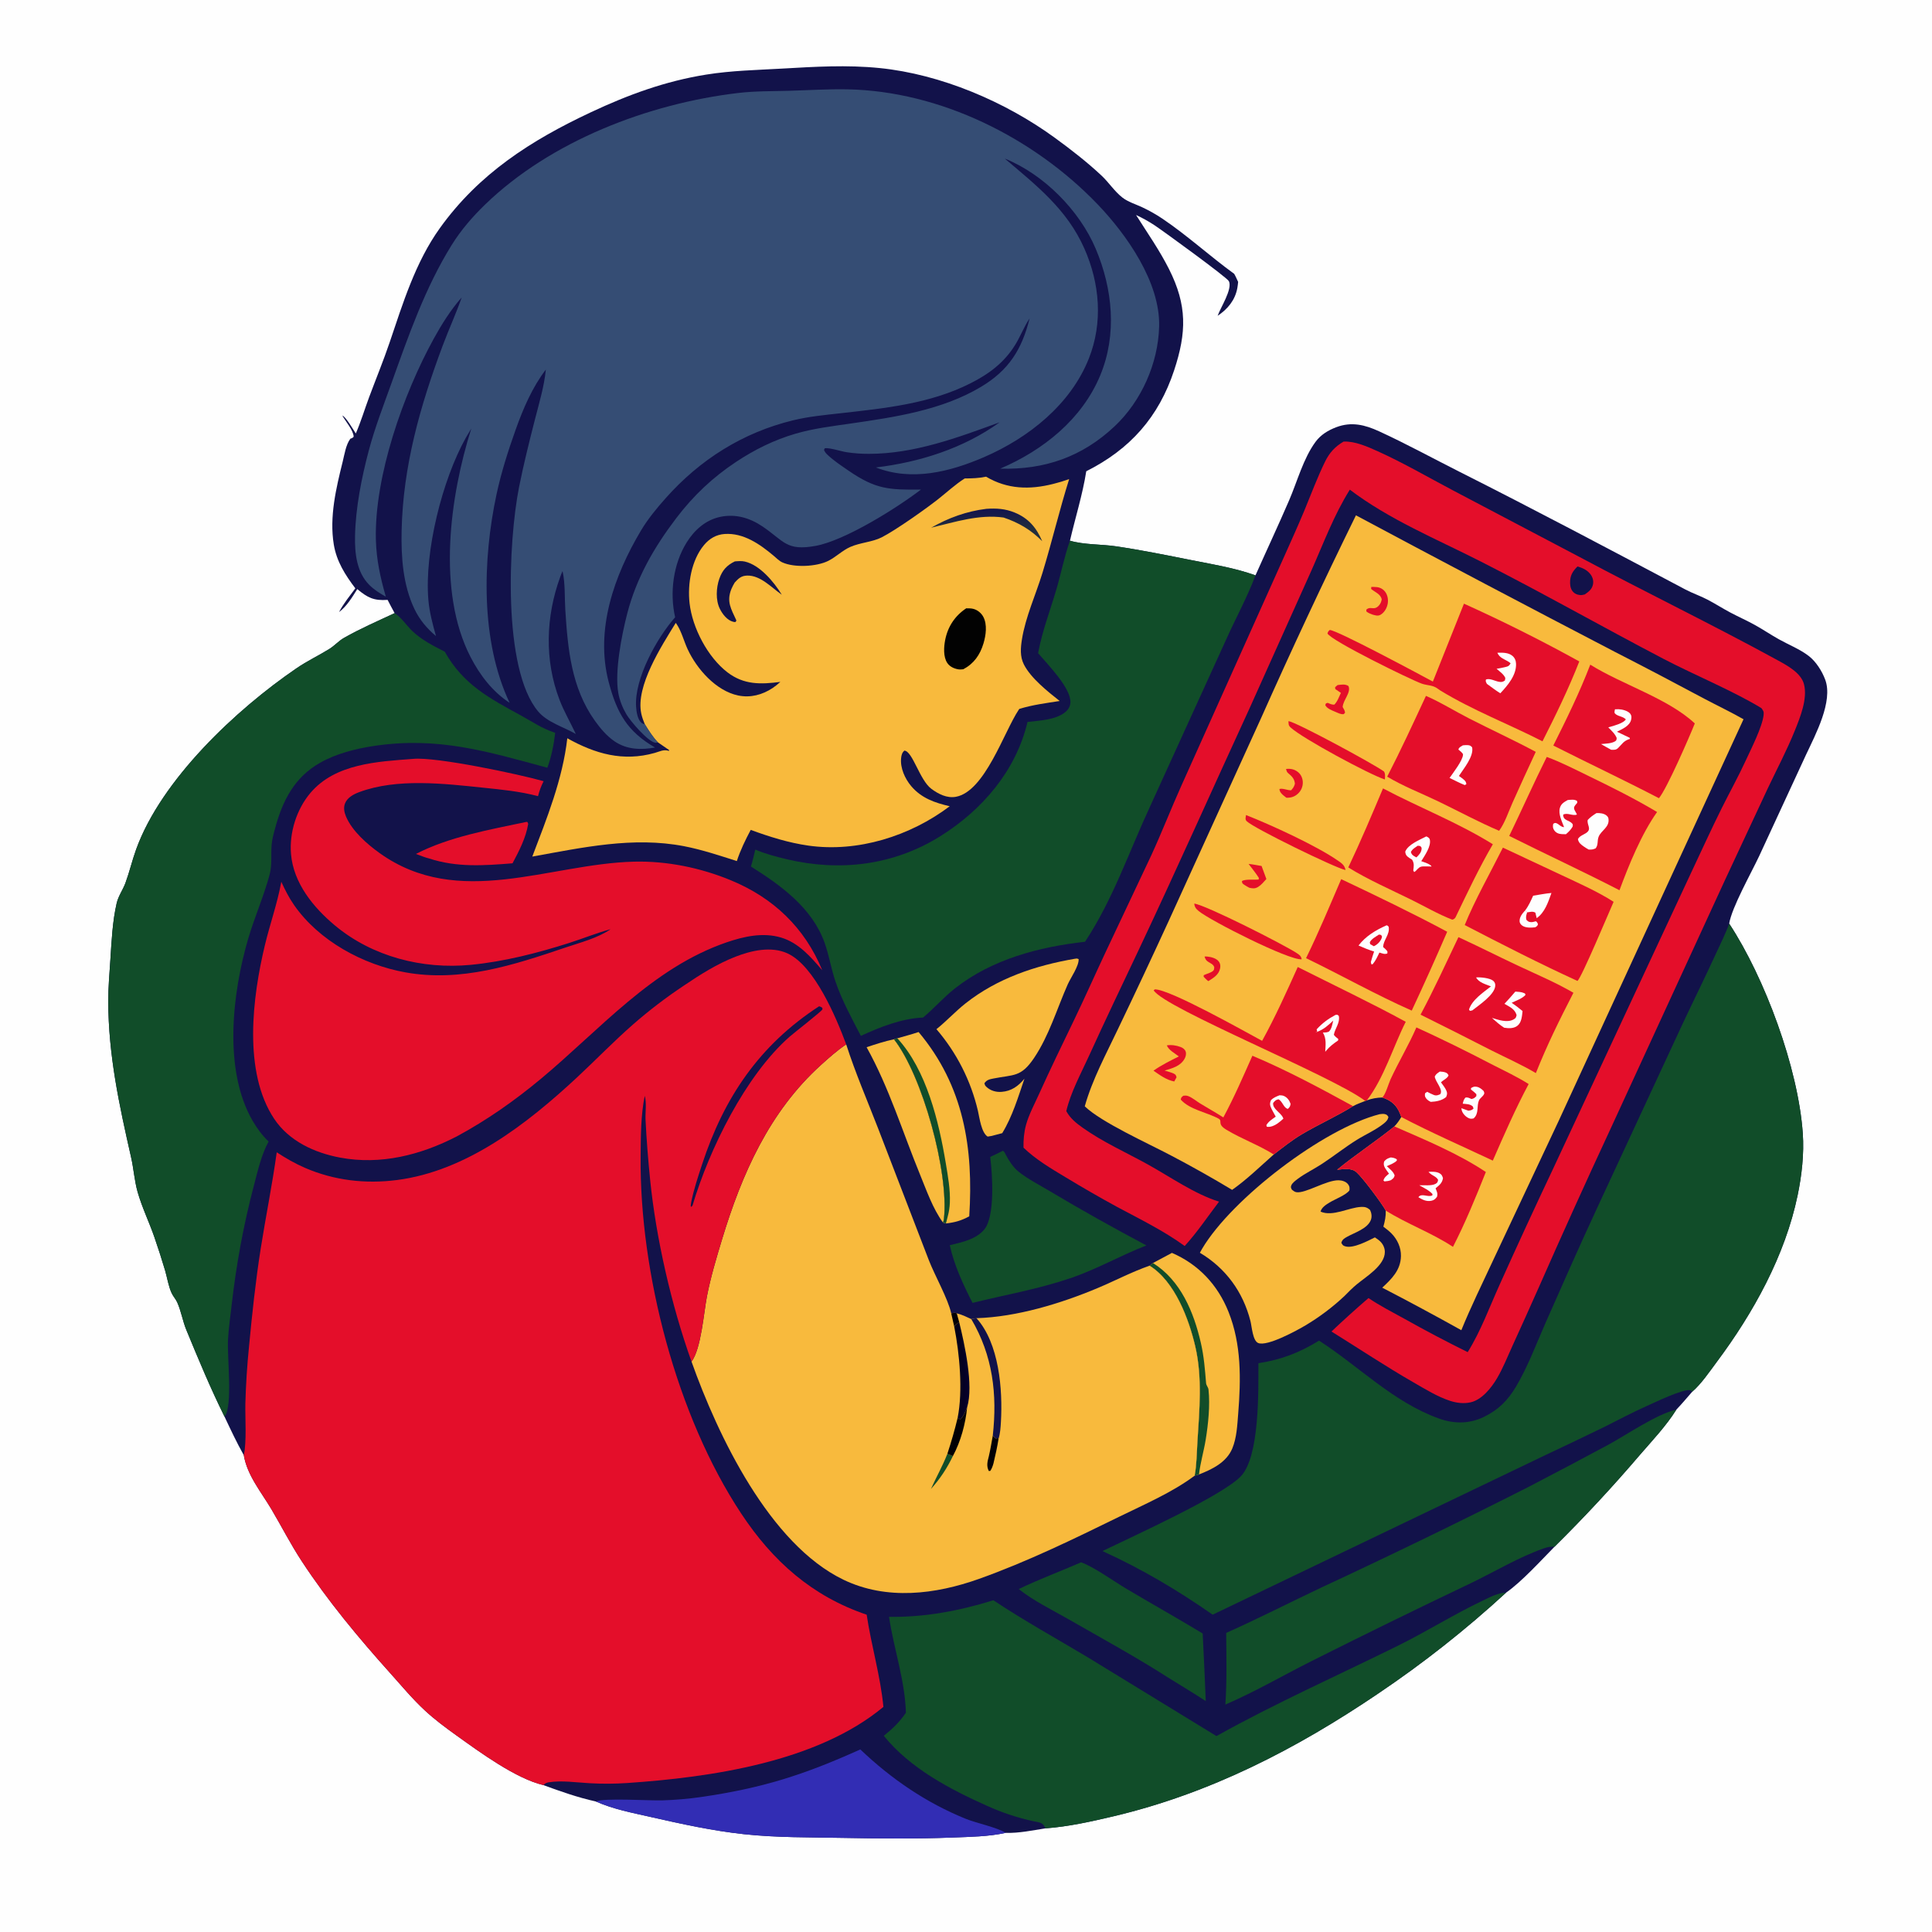 <svg width="1024" height="1024" xmlns="http://www.w3.org/2000/svg">
 <defs>
  <linearGradient y2="0.078" x2="0.545" y1="0.597" x1="0.548" id="gradient_0">
   <stop stop-color="#212D3C" offset="0"/>
   <stop stop-color="#13154D" offset="1"/>
  </linearGradient>
  <linearGradient y2="0.517" x2="1.209" y1="0.447" x1="-0.591" id="gradient_1">
   <stop stop-color="black" offset="0"/>
   <stop stop-color="#07003B" offset="1"/>
  </linearGradient>
 </defs>

 <g>
  <title>Layer 1</title>
  <path id="svg_1" d="m0,0l1024,0l0,1024l-1024,0l0,-1024z" fill="#FEFEFE"/>
  <path id="svg_2" d="m188.589,229.736c2.71,-6.216 4.678,-12.854 7.051,-19.216c3.631,-9.733 7.571,-19.283 10.907,-29.132c7.022,-20.731 13.647,-42.418 26.554,-60.424c20.778,-28.983 48.413,-46.607 80.1,-61.472c19.843,-9.309 39.373,-16.471 61.093,-19.95c13.492,-2.161 26.593,-2.402 40.178,-3.183c17.392,-1 34.394,-2.042 51.786,-0.284c32.41,3.275 66.537,17.809 92.797,36.934c8.487,6.181 17.189,12.932 24.845,20.122c3.845,3.611 6.79,8.282 10.951,11.54c3.032,2.373 7.025,3.533 10.487,5.155q5.615,2.625 10.765,6.074c13.201,8.891 25.132,19.874 38.046,29.236c0.797,1.342 1.42,2.877 2.095,4.29c-0.117,1.103 -0.237,2.21 -0.439,3.301c-1.182,6.387 -5.165,11.175 -10.429,14.66c1.428,-4.216 7.972,-14.123 5.973,-18.334c-0.933,-1.967 -34.646,-26.488 -39.312,-29.58c-3.202,-2.121 -6.42,-3.91 -9.904,-5.519c6.02,9.542 12.388,18.572 17.489,28.702c9.649,19.163 9.315,33.568 2.721,53.554c-8.189,24.824 -23.291,41.858 -46.599,53.572c-1.947,12.39 -5.807,24.582 -8.639,36.805c7.554,2.21 16.459,1.805 24.301,2.958c13.583,1.999 27.075,4.762 40.538,7.431c11.318,2.244 22.585,4.069 33.485,7.978c5.906,-13.267 12.08,-26.436 17.834,-39.767c4.328,-10.028 7.508,-22.169 14.002,-30.998c2.787,-3.788 6.7,-6.132 11.028,-7.768c8.035,-3.037 15.147,-1.26 22.621,2.169c14.454,6.63 28.54,14.355 42.752,21.515c40.178,20.239 79.86,41.281 119.606,62.336c3.866,2.048 8.056,3.427 11.924,5.472c4.047,2.14 7.915,4.617 11.967,6.763c4.366,2.312 8.903,4.305 13.216,6.718c4.227,2.364 8.248,5.08 12.472,7.444c5.22,2.922 11.037,5.179 15.801,8.831c3.878,2.973 7.063,8.023 8.759,12.593c4.266,11.487 -5.195,29.154 -10.105,39.627l-24.852,53.737c-4.241,9.066 -14.568,27.316 -15.945,35.9c18.909,28.753 36.596,76.505 39.012,111.209c0.752,10.806 -0.534,22.173 -2.728,32.745c-6.655,32.054 -23.463,62.375 -42.881,88.392c-3.889,5.211 -8.066,11.461 -12.956,15.736c-2.79,3.188 -5.515,6.481 -8.447,9.537c-5.345,8.556 -12.671,16.273 -19.256,23.89q-21.622,25.338 -45.313,48.753c-7.2,7.326 -17.447,18.615 -25.714,24.374q-15.952,14.665 -32.967,28.081q-17.015,13.417 -34.995,25.51c-43.306,29.301 -88.85,52.778 -139.992,64.897c-11.663,2.764 -24.163,5.547 -36.121,6.408c-6.848,1.078 -14.177,2.629 -21.122,2.399c-9.024,1.983 -18.808,2.11 -28.02,2.468c-19.554,0.762 -38.959,0.547 -58.514,0.187c-17.406,-0.321 -34.884,-0.084 -52.221,-1.961c-16.555,-1.793 -32.952,-5.373 -49.172,-9.063c-9.848,-2.24 -19.985,-4.127 -29.245,-8.257c-9.563,-2.105 -18.683,-5.311 -27.853,-8.688c-14.666,-3.475 -33.68,-17.448 -46.019,-26.288c-5.76,-4.128 -11.44,-8.335 -16.653,-13.15c-6.68,-6.172 -12.386,-13.087 -18.445,-19.839c-16.874,-18.803 -33.186,-38.366 -47.047,-59.547c-5.779,-8.83 -10.552,-18.19 -15.905,-27.263c-5.393,-9.141 -12.935,-18.059 -14.718,-28.798c-3.753,-6.643 -6.952,-13.497 -10.203,-20.393c-7.427,-14.983 -13.903,-30.548 -20.265,-46.012c-1.934,-4.703 -2.766,-10.045 -4.816,-14.572c-0.777,-1.717 -2.108,-3.126 -2.914,-4.814c-1.665,-3.489 -2.392,-8.186 -3.467,-11.939q-2.68,-9.012 -5.753,-17.897c-2.755,-7.949 -6.578,-15.796 -8.863,-23.862c-1.687,-5.955 -2.08,-12.313 -3.452,-18.364c-6.278,-27.695 -12.02,-53.938 -12.108,-82.63c-0.023,-7.414 0.661,-14.899 1.139,-22.296c0.633,-9.809 1.11,-20.122 3.319,-29.729c0.89,-3.871 3.308,-7.077 4.66,-10.757c2.147,-5.845 3.554,-11.967 5.679,-17.832c13.434,-37.072 53.098,-74.196 85.074,-96.012c5.566,-3.797 11.579,-6.638 17.285,-10.163c2.8,-1.73 4.954,-4.27 7.838,-5.91c8.567,-4.87 17.871,-8.906 26.804,-13.09c-1.302,-2.307 -2.497,-4.681 -3.726,-7.028c-7.335,0.505 -10.57,-1.144 -16.075,-5.716c-2.7,4.312 -5.543,9.086 -9.666,12.174c2.324,-4.474 5.66,-8.523 8.641,-12.582c-5.384,-7.116 -9.959,-14.271 -11.43,-23.266c-2.398,-14.666 1.24,-29.838 4.752,-43.993c0.961,-3.873 1.645,-8.798 4.048,-12.061c0.893,-0.269 1.029,-0.335 1.744,-1.017c-0.127,-3.45 -4.307,-8.141 -6.006,-11.234c1.789,0.559 5.857,7.594 7.135,9.473z" fill="#12124A"/>
  <path id="svg_3" d="m279.05,435.616l0.53,0.084l0.379,0.978c-1.212,7.385 -4.827,14.357 -8.311,20.895c-15.191,1.207 -29.478,2.268 -44.243,-2.57c-2.358,-0.587 -4.666,-1.562 -6.949,-2.395c17.721,-9.15 39.26,-12.903 58.594,-16.992z" fill="#E40E2A"/>
  <path id="svg_4" d="m459.328,555.055c4.771,-1.61 9.568,-3.168 14.498,-4.212c15.014,19.122 29.21,70.423 26.474,95.164c-0.078,0.705 -0.232,1.311 -0.489,1.971c-5.38,-7.338 -8.712,-16.975 -12.145,-25.357c-9.276,-22.65 -16.408,-46.11 -28.338,-67.566z" fill="#F8BA3D"/>
  <path id="svg_5" d="m475.608,550.316c3.76,-1.077 7.566,-2.078 11.275,-3.318c23.931,28.521 29.152,61.474 26.84,97.672c-4.231,2.315 -7.613,3.241 -12.364,3.791l-1.548,-0.483c0.257,-0.66 0.411,-1.266 0.489,-1.971c2.736,-24.741 -11.46,-76.042 -26.474,-95.164l1.782,-0.527z" fill="#F8BA3D"/>
  <path id="svg_6" d="m473.826,550.843l1.782,-0.527c15.479,16.784 22.02,44.185 25.691,66.272c1.129,6.792 2.419,13.899 2.144,20.798c-0.102,2.56 -0.453,4.859 -1.116,7.34l-0.968,3.735l-1.548,-0.483c0.257,-0.66 0.411,-1.266 0.489,-1.971c2.736,-24.741 -11.46,-76.042 -26.474,-95.164z" fill="#114D29"/>
  <path id="svg_7" d="m611.11,669.432l10.032,-5.378c14.089,6.061 24.294,16.987 29.987,31.242c6.908,17.297 6.605,35.82 5.134,54.061c-0.489,6.062 -0.754,12.644 -3.114,18.335c-3.073,7.41 -10.621,11.04 -17.656,13.803c-0.767,0.215 -1.541,0.417 -2.303,0.651c1.088,-5.752 1.111,-12.144 1.473,-17.995c1.03,-16.654 2.681,-33.974 -1.115,-50.384c-3.386,-14.634 -10.793,-34.515 -24.23,-42.93l1.792,-1.405z" fill="#F8BA3D"/>
  <path id="svg_8" d="m609.318,670.837l1.792,-1.405c14.717,9.249 21.622,26.033 25.366,42.332c1.671,7.275 2.16,13.907 2.765,21.272c0.114,1.383 1.143,2.138 1.291,3.496c0.905,8.347 -0.154,18.208 -1.474,26.441c-0.985,6.144 -2.88,12.381 -3.565,18.522c-0.767,0.215 -1.541,0.417 -2.303,0.651c1.088,-5.752 1.111,-12.144 1.473,-17.995c1.03,-16.654 2.681,-33.974 -1.115,-50.384c-3.386,-14.634 -10.793,-34.515 -24.23,-42.93z" fill="#114D29"/>
  <path id="svg_9" d="m573.005,828.071c6.457,2.209 17.316,10.004 23.618,13.767c13.546,8.087 27.324,15.773 40.818,23.948q0.921,17.906 1.648,35.821c-6.519,-4.233 -13.191,-8.254 -19.795,-12.354c-17.121,-10.986 -35.299,-20.887 -52.955,-31.016c-8.747,-5.018 -18.505,-9.71 -26.388,-16c10.793,-5.226 22.07,-9.369 33.054,-14.166z" fill="#114D29"/>
  <path id="svg_10" d="m569.81,508.149c1.279,-0.152 0.65,-0.209 1.886,0.177c0.242,3.656 -4.237,9.94 -5.796,13.454c-5.766,13.005 -9.814,27.035 -17.819,38.957c-6.943,10.339 -10.78,8.746 -21.576,10.901c-2.067,0.413 -3.561,0.715 -4.76,2.533c0.302,0.952 0.256,1.104 1.026,1.845c2.157,2.073 5.143,2.916 8.083,2.694c5.266,-0.397 8.912,-3.074 12.128,-6.987c-3.356,9.789 -6.363,19.987 -11.777,28.869l-5.6,1.476l-2.125,0.349c-3.311,-2.002 -4.314,-9.879 -5.155,-13.627q-0.698,-2.985 -1.574,-5.923q-0.876,-2.938 -1.927,-5.818q-1.051,-2.88 -2.273,-5.692q-1.222,-2.811 -2.61,-5.545q-1.389,-2.733 -2.939,-5.378q-1.55,-2.645 -3.256,-5.193q-1.706,-2.547 -3.561,-4.987q-1.856,-2.44 -3.855,-4.765c5.37,-4.28 10.05,-9.44 15.486,-13.728c16.799,-13.251 37.109,-20.053 57.994,-23.612z" fill="#F8BA3D"/>
  <path id="svg_11" d="m531.555,609.935c0.893,0.477 1.24,1.548 1.712,2.437c1.594,3.003 3.912,6.511 6.612,8.659c4.955,3.94 11.222,7.123 16.667,10.379c16.693,9.985 33.908,19.559 51.082,28.69c-13.724,5.329 -26.385,12.682 -40.448,17.417c-16.918,5.741 -34.42,8.769 -51.713,13.035c-4.909,-9.543 -9.786,-20.051 -12.056,-30.574c6.385,-1.543 14.013,-3.079 18.373,-8.451c5.703,-7.029 4.196,-29.327 3.061,-38.334c2.271,-0.997 4.484,-2.162 6.71,-3.258z" fill="#114D29"/>
  <path id="svg_12" d="m315.857,954.831c4.299,-2.034 28.209,-0.359 35.235,-0.597c6.705,-0.226 13.581,-0.779 20.221,-1.739c32.823,-4.746 54.689,-11.747 84.671,-25.266c16.398,15.652 34.974,28.328 56.052,36.847c5.571,2.251 16.431,4.471 20.993,7.381c-9.024,1.983 -18.808,2.11 -28.02,2.468c-19.554,0.762 -38.959,0.547 -58.514,0.187c-17.406,-0.321 -34.884,-0.084 -52.221,-1.961c-16.555,-1.793 -32.952,-5.373 -49.172,-9.063c-9.848,-2.24 -19.985,-4.127 -29.245,-8.257z" fill="#322DB4"/>
  <path id="svg_13" d="m731.234,590.542c0.752,-0.065 1.791,-0.245 2.523,-0.095c1.243,0.253 1.52,0.563 2.128,1.546c-0.266,1.624 -1.227,2.514 -2.452,3.505c-4.226,3.416 -9.707,5.79 -14.334,8.673c-6.344,3.954 -12.217,8.643 -18.468,12.738c-4.152,2.72 -8.807,4.939 -12.773,7.892c-1.055,0.786 -2.905,2.155 -3.417,3.423c-0.448,1.108 -0.189,1.378 0.307,2.355c0.668,0.508 1.431,1.147 2.285,1.298c4.825,0.852 15.905,-6.442 22.496,-6.304c1.783,0.038 3.884,0.647 4.995,2.144c0.864,1.165 0.8,1.811 0.723,3.16c-1.465,2.35 -7.947,4.862 -10.527,6.454c-1.87,1.154 -4.262,2.631 -4.792,4.853c6.505,2.835 14.815,-2.195 21.55,-2.501c1.97,-0.09 3.204,0.274 4.69,1.642c0.774,1.601 1.069,3.55 0.416,5.273c-1.756,4.635 -8.581,6.685 -12.624,8.94c-1.546,0.862 -2.518,1.446 -3.027,3.173c0.712,1.244 0.826,1.539 2.31,1.929c4.169,1.094 11.81,-2.97 15.476,-4.804c0.966,0.653 1.978,1.32 2.82,2.131c1.481,1.428 2.444,3.479 2.458,5.543c0.047,7.182 -9.882,13.086 -14.862,17.203c-2.302,1.904 -4.409,4.023 -6.496,6.157q-4.733,4.449 -9.92,8.36q-5.187,3.911 -10.767,7.238c-4.333,2.573 -20.268,11.373 -25.097,9.349c-2.908,-1.219 -3.356,-8.731 -4.084,-11.596c-3.938,-15.514 -13.091,-28.056 -26.816,-36.236c0.385,-0.74 0.808,-1.468 1.234,-2.185c15.811,-26.6 64.264,-63.61 94.045,-71.258z" fill="#F8BA3D"/>
  <path id="svg_14" d="m649.905,865.476c17.043,-7.588 33.617,-16.091 50.474,-24.067q55.4,-25.76 109.9,-53.373q21.098,-10.994 42.065,-22.234c9.814,-5.347 25.954,-16.45 36.165,-18.657c-5.345,8.556 -12.671,16.273 -19.256,23.89q-21.622,25.338 -45.313,48.753c-2.049,-0.077 -3.54,0.125 -5.482,0.801c-13.445,4.689 -26.201,12.421 -39.044,18.599q-42.245,20.122 -84.064,41.117c-15.241,7.656 -30.226,16.43 -45.883,23.149c0.863,-12.627 0.528,-25.33 0.438,-37.978z" fill="#114D29"/>
  <path id="svg_15" d="m644.746,920.159c31.253,-17.444 64.249,-32.094 96.332,-47.963c15.169,-7.503 29.572,-16.583 44.817,-23.838c3.677,-1.75 8.178,-4.234 12.331,-4.196q-15.952,14.665 -32.967,28.081q-17.015,13.417 -34.995,25.51c-43.306,29.301 -88.85,52.778 -139.992,64.897c-11.663,2.764 -24.163,5.547 -36.121,6.408c-0.512,-0.961 -0.951,-1.892 -1.892,-2.503c-1.242,-0.806 -3.352,-1.014 -4.809,-1.336c-8.591,-1.898 -16.099,-4.427 -24.136,-8.019c-19.949,-8.915 -40.934,-19.957 -54.881,-37.18c4.717,-3.845 8.309,-7.213 11.725,-12.251c-0.522,-17.268 -6.418,-33.815 -8.959,-50.814c18.983,0.303 37.26,-3.187 55.32,-8.785c16.239,10.829 33.424,20.293 50.161,30.323l68.066,41.666z" fill="#114D29"/>
  <path id="svg_16" d="m550.218,346.202c2.129,-11.627 6.434,-22.722 9.75,-34.041c2.474,-8.444 4.165,-17.308 7.137,-25.574c7.554,2.21 16.459,1.805 24.301,2.958c13.583,1.999 27.075,4.762 40.538,7.431c11.318,2.244 22.585,4.069 33.485,7.978c-4.395,11.708 -10.516,22.768 -15.62,34.181l-40.012,87.791c-11.236,24.078 -19.95,49.971 -34.712,72.232c-24.5,2.742 -49.306,9.272 -68.967,24.735c-5.994,4.714 -11.004,10.558 -16.881,15.44c-11.207,0.442 -22.851,5.028 -32.965,9.713c-4.795,-9.218 -10.142,-19.032 -13.47,-28.872c-2.272,-6.714 -3.359,-13.768 -5.745,-20.474c-6.581,-18.487 -23.107,-30.407 -39.061,-40.43c0.933,-2.937 1.587,-5.988 2.325,-8.98c5.23,2.247 11.026,3.776 16.559,5.093c28.178,6.705 56.606,3.339 81.373,-12.093c22.251,-13.864 40.233,-34.733 46.344,-60.628c6.277,-0.762 14.886,-1.051 19.979,-5.191c1.56,-1.269 2.602,-2.913 2.759,-4.948c0.591,-7.655 -12.259,-20.579 -17.117,-26.321z" fill="#114D29"/>
  <path id="svg_17" d="m712.118,234.048c6.054,-0.283 12.637,2.674 18.061,5.114c13.648,6.139 26.826,13.86 40.076,20.834l67.001,35.257c34.702,18.55 70.224,35.703 104.735,54.586c5.101,2.791 12.633,6.769 14.173,12.86c1.945,7.689 -2.01,17.42 -4.851,24.482c-4.183,10.396 -9.524,20.466 -14.323,30.598l-22.753,48.753l-60.922,132.425q-19.253,41.414 -37.652,83.215q-6.952,15.653 -14.065,31.234c-2.589,5.682 -4.996,11.778 -8.17,17.149c-3.007,5.085 -8.028,11.384 -14.023,12.715c-3.579,0.795 -7.39,0.332 -10.842,-0.798c-6.729,-2.202 -13.161,-6.2 -19.283,-9.72c-14.825,-8.524 -29.06,-18 -43.579,-27.026q9.609,-9.089 19.625,-17.726c6.059,4.098 12.714,7.507 19.122,11.03q16.497,9.25 33.453,17.628c6.951,-11.11 11.583,-23.944 16.979,-35.86q13.87,-30.854 28.341,-61.43l73.1,-156.79c5.401,-11.449 10.64,-23.01 16.282,-34.341c4.214,-8.462 8.826,-16.755 12.772,-25.346c2.803,-6.103 8.681,-17.587 9.384,-23.992c0.188,-1.718 -0.183,-2.23 -1.186,-3.587c-15.319,-9.303 -35.518,-17.554 -51.89,-26.109c-32.574,-17.022 -64.567,-35.225 -97.359,-51.853c-23.176,-11.752 -48.075,-22.019 -68.887,-37.817c-8.495,13.571 -13.938,28.385 -20.404,42.943l-32.857,73.187c-19.494,42.357 -38.442,85.028 -58.351,127.185c-8.945,18.942 -17.979,37.747 -26.652,56.823c-4.3,9.456 -9.634,19.127 -12.027,29.271c2.163,3.834 5.124,6.248 8.656,8.757c10.702,7.605 22.907,13.043 34.373,19.373c12.031,6.642 24.822,15.733 37.94,19.825c-6.021,7.925 -11.488,16.125 -18.207,23.514c-11.168,-8.123 -23.744,-14.247 -35.884,-20.754q-13.886,-7.585 -27.418,-15.783c-7.689,-4.634 -15.654,-9.327 -22.131,-15.599c-0.078,-4.069 0.255,-8.115 1.335,-12.051c1.507,-5.489 4.448,-10.924 6.79,-16.114c5.986,-13.267 12.32,-26.308 18.647,-39.415c5.717,-11.844 11.036,-23.883 16.628,-35.787l24.338,-51.596c5.592,-12.164 10.442,-24.646 15.921,-36.858l53.856,-120.036c3.823,-8.602 7.756,-17.171 11.361,-25.866c3.589,-8.654 6.875,-17.557 11.002,-25.968c2.274,-4.634 5.299,-7.928 9.765,-10.536z" fill="#E40E2A"/>
  <path id="svg_18" d="m836.099,300.248c2.651,0.714 5.16,1.876 6.865,4.107c1.185,1.551 1.735,3.466 1.345,5.396c-0.523,2.592 -2.274,3.877 -4.335,5.307c-0.504,0.125 -0.891,0.239 -1.39,0.31c-1.496,0.212 -3.331,-0.316 -4.456,-1.318c-1.478,-1.316 -1.919,-3.158 -1.952,-5.048c-0.067,-3.843 1.251,-6.115 3.923,-8.754z" fill="#12124A"/>
  <path id="svg_19" d="m209.172,324.986c3.401,2.117 6.146,6.297 9.022,9.151c4.803,4.767 11.533,8.243 17.527,11.26c9.786,17.441 23.65,24.672 40.59,33.94c6.772,3.705 10.257,6.437 17.959,9.09c-0.743,6.238 -1.988,12.585 -4.163,18.495c-31.978,-8.672 -58.086,-16.637 -91.867,-11.554c-9.792,1.473 -19.929,4.02 -28.605,8.932c-13.607,7.703 -19.834,20.024 -23.798,34.62c-0.794,2.923 -1.644,5.99 -1.88,9.021c-0.41,5.257 0.343,10.419 -1.047,15.6c-3.09,11.52 -8,22.545 -11.357,33.986c-8.458,28.826 -13.244,69.68 2.361,96.561c2.317,3.99 5.106,7.748 8.441,10.945c-3.85,7.103 -5.732,15.531 -7.781,23.312c-5.544,21.052 -9.287,41.521 -11.767,63.117c-0.714,6.223 -1.645,12.538 -1.968,18.791c-0.464,8.992 2.533,34.387 -1.614,40.292c-0.073,0.105 -0.141,0.213 -0.211,0.32c-7.427,-14.983 -13.903,-30.548 -20.265,-46.012c-1.934,-4.703 -2.766,-10.045 -4.816,-14.572c-0.777,-1.717 -2.108,-3.126 -2.914,-4.814c-1.665,-3.489 -2.392,-8.186 -3.467,-11.939q-2.68,-9.012 -5.753,-17.897c-2.755,-7.949 -6.578,-15.796 -8.863,-23.862c-1.687,-5.955 -2.08,-12.313 -3.452,-18.364c-6.278,-27.695 -12.02,-53.938 -12.108,-82.63c-0.023,-7.414 0.661,-14.899 1.139,-22.296c0.633,-9.809 1.11,-20.122 3.319,-29.729c0.89,-3.871 3.308,-7.077 4.66,-10.757c2.147,-5.845 3.554,-11.967 5.679,-17.832c13.434,-37.072 53.098,-74.196 85.074,-96.012c5.566,-3.797 11.579,-6.638 17.285,-10.163c2.8,-1.73 4.954,-4.27 7.838,-5.91c8.567,-4.87 17.871,-8.906 26.804,-13.09z" fill="#114D29"/>
  <path id="svg_20" d="m219.175,402.212c12.214,-1.109 55.752,8.085 68.942,11.836c-1.322,2.639 -2.229,5.084 -2.956,7.939c-9.506,-2.545 -19.259,-3.475 -29.016,-4.49c-20.856,-2.17 -45.709,-5.141 -65.784,2.355c-2.953,1.102 -6.234,2.841 -7.475,5.932c-0.922,2.296 -0.435,4.772 0.499,6.979c3.262,7.708 11.195,14.658 17.852,19.415c41.874,29.918 89.743,5.68 134.68,4.521c17.528,-0.452 35.427,3.216 51.591,9.923c22.451,9.314 38.968,25.042 48.307,47.623c-6.149,-7.119 -12.51,-14.56 -21.862,-17.334c-9.566,-2.839 -19.617,-0.611 -28.799,2.536c-39.527,13.547 -67.291,46.413 -98.544,72.408c-13.919,11.577 -28.528,21.836 -44.46,30.439c-19.172,9.906 -40.391,15.286 -61.896,11.258c-13.575,-2.543 -27.051,-8.738 -34.915,-20.536c-16.581,-24.875 -11.571,-64.51 -4.899,-92.225c2.62,-10.881 6.437,-21.612 8.5,-32.601l0.154,-0.842c1.962,4.308 4.057,8.441 6.764,12.338c13.196,18.996 36.544,31.646 58.996,35.685c29.479,5.303 57.31,-3.834 84.839,-13.153c7.768,-2.63 17.19,-5.017 23.919,-9.716c-7.412,1.998 -14.606,4.952 -21.927,7.284c-16.923,5.389 -34.472,9.892 -52.189,11.603c-25.532,2.467 -52.16,-4.316 -72.041,-20.934c-11.396,-9.526 -21.894,-22.405 -23.208,-37.756c-0.973,-11.365 2.943,-23.782 10.329,-32.475c13.246,-15.589 35.645,-16.56 54.599,-18.012z" fill="#E40E2A"/>
  <path id="svg_21" d="m511.324,253.587c3.856,-0.027 7.513,-0.118 11.298,-0.938c11.278,6.688 23.096,7.007 35.615,3.834q4.281,-1.057 8.434,-2.541c-5.156,16.446 -9.102,33.17 -14.122,49.626c-3.529,11.566 -8.982,23.336 -10.893,35.271c-0.723,4.514 -1.105,9.175 1.033,13.363c3.731,7.306 12.627,14.315 18.97,19.341c-7.1,1.1 -14.544,2.061 -21.411,4.203c-0.098,0.143 -0.198,0.284 -0.294,0.428c-7.846,11.749 -17.931,43.347 -33.332,46.148c-4.739,0.862 -9.279,-1.484 -12.982,-4.225c-6.202,-4.59 -9.935,-19.968 -14.296,-20.259c-1.212,1.002 -1.569,2.427 -1.731,3.945c-0.563,5.277 2.048,10.986 5.381,14.92c5.383,6.354 12.523,8.801 20.373,10.624c-20.92,15.81 -48.781,24.59 -74.954,20.856c-10.459,-1.493 -20.627,-4.684 -30.516,-8.327c-2.859,5.384 -5.46,10.713 -7.36,16.523c-9.238,-2.939 -18.463,-6.04 -27.998,-7.881c-27.015,-5.218 -53.842,0.728 -80.413,5.511c7.712,-20.287 16.088,-40.974 18.554,-62.713c14.766,8.23 29.555,12.533 46.392,7.752c2.746,-0.779 4.559,-1.966 7.493,-1.062l0.06,-0.453l-5.98,-4.115c-2.719,-2.851 -4.832,-6.243 -6.899,-9.582c-0.746,-1.804 -1.438,-3.676 -1.851,-5.587c-3.145,-14.55 10.825,-35.986 18.274,-48.113c0.158,0.227 0.319,0.451 0.473,0.68c2.54,3.771 3.879,9.103 5.817,13.28c4.85,10.459 15.024,22.068 26.772,24.521c6.521,1.362 12.863,-0.343 18.336,-3.984c1.418,-0.944 2.782,-2.068 4.04,-3.216c-10.33,1.336 -19.293,1.656 -28.08,-5.093c-10.464,-8.039 -18.547,-23.532 -20.035,-36.556c-1.161,-10.164 0.941,-22.838 7.655,-30.882c2.836,-3.399 6.446,-5.553 10.911,-5.859c10.015,-0.688 18.737,5.419 25.982,11.525c1.413,1.191 2.936,2.761 4.625,3.529c6.369,2.897 18.135,2.258 24.256,-0.769c4.151,-2.052 7.504,-5.539 11.732,-7.413c5.266,-2.335 11.665,-2.564 16.65,-5.093c7.278,-3.691 23.082,-14.861 29.722,-20.071c4.661,-3.657 9.317,-8.008 14.299,-11.148z" fill="#F8BA3D"/>
  <path id="svg_22" d="m522.802,269.689c5.329,-0.361 9.98,-0.084 15.013,1.983c7.344,3.016 11.541,8.045 14.592,15.193c-5.939,-6 -12.469,-9.871 -20.48,-12.559c-13.042,-1.818 -25.82,2.404 -38.409,5.386c9.152,-5.201 18.802,-8.732 29.284,-10.003z" fill="url(#gradient_0)"/>
  <path id="svg_23" d="m389.464,297.555c1.765,-0.145 3.552,-0.32 5.296,0.075c8.024,1.817 15.521,10.894 19.609,17.587c-5.391,-3.753 -11.302,-10.362 -18.394,-10.147c-3.072,0.093 -4.584,1.51 -6.561,3.692c-0.613,1.074 -1.248,2.16 -1.718,3.305c-2.805,6.826 -0.147,10.715 2.601,16.782l-0.382,0.792c-0.539,0.039 -0.645,0.079 -1.249,-0.067c-3.28,-0.794 -5.766,-4.11 -7.165,-6.954c-2.251,-4.579 -1.915,-11.108 -0.254,-15.842c1.593,-4.541 3.939,-7.143 8.217,-9.223z" fill="#12124A"/>
  <path id="svg_24" d="m512.117,322.417c1.304,0.002 2.726,-0.019 3.984,0.353c2.119,0.629 4.018,2.191 5.056,4.137c2.201,4.126 1.402,9.808 0.104,14.133c-1.813,6.042 -5.076,10.7 -10.694,13.676c-0.919,0.095 -1.766,0.181 -2.685,0.033c-2.208,-0.354 -4.537,-1.452 -5.804,-3.361c-2.182,-3.288 -1.838,-8.489 -1.12,-12.166c1.389,-7.116 5.18,-12.809 11.159,-16.805z" fill="#020202"/>
  <path id="svg_25" d="m916.509,489.526c18.909,28.753 36.596,76.505 39.012,111.209c0.752,10.806 -0.534,22.173 -2.728,32.745c-6.655,32.054 -23.463,62.375 -42.881,88.392c-3.889,5.211 -8.066,11.461 -12.956,15.736c-0.349,-0.301 -0.589,-0.595 -1.035,-0.726c-3.56,-1.048 -19.405,6.704 -23.227,8.391c-7.504,3.311 -14.755,7.261 -22.105,10.903q-15.624,7.605 -31.354,14.989l-176.489,84.645c-18.757,-13.071 -37.585,-24.233 -58.404,-33.713c15.968,-7.779 62.844,-28.925 73.22,-39.52c10.16,-10.375 9.405,-45.618 9.415,-60.047c12.203,-1.875 21.636,-5.546 32.155,-11.97c21.2,13.662 39.193,32.492 63.455,41.259c8.075,2.918 16.13,2.937 23.952,-0.841c7.59,-3.668 12.733,-8.857 16.99,-16.052c6.388,-10.799 10.783,-22.774 15.842,-34.225c8.913,-20.173 17.853,-40.447 27.141,-60.45l45.101,-97.152c5.843,-12.438 11.952,-24.744 17.684,-37.235c2.461,-5.362 5.234,-10.793 7.212,-16.338z" fill="#114D29"/>
  <path id="svg_26" d="m366.521,721.683c5.132,-6.86 6.476,-25.921 8.171,-34.621c1.978,-10.15 5.004,-20.292 8.001,-30.18c10.502,-34.645 25.039,-67.616 52.361,-92.36c4.251,-3.849 8.679,-7.789 13.444,-10.988c4.807,14.995 11.123,29.6 16.811,44.277l26.956,70.02c3.155,8.182 10.194,20.468 11.899,28.287c1.173,-0.202 1.835,-0.538 2.943,-0.013c2.716,0.646 5.169,1.872 7.695,3.032l2.76,-0.47c21.323,-0.653 44.683,-7.759 64.254,-15.984c9.268,-3.896 17.958,-8.527 27.502,-11.846c13.437,8.415 20.844,28.296 24.23,42.93c3.796,16.41 2.145,33.73 1.115,50.384c-0.362,5.851 -0.385,12.243 -1.473,17.995c-11.872,8.864 -26.481,15.142 -39.769,21.649c-24.252,11.875 -49.044,23.97 -74.502,33.042c-23.114,8.237 -48.928,11.457 -71.749,0.509c-39.289,-18.849 -66.7,-76.44 -80.649,-115.663z" fill="#F8BA3D"/>
  <path id="svg_27" d="m504.164,696.118c1.173,-0.202 1.835,-0.538 2.943,-0.013l1.27,4.573c-0.977,0.735 -1.95,1.371 -2.621,2.418l-1.592,-6.978z" fill="#020005"/>
  <path id="svg_28" d="m502.117,770.56c0.958,0.382 2.014,0.713 2.923,1.193c-3.09,6.451 -6.823,12.109 -11.615,17.419c2.807,-6.258 6.208,-12.2 8.692,-18.612z" fill="#114D29"/>
  <path id="svg_29" d="m526.191,760.962l1.625,1.485l0.866,-0.187l0.593,0.206c-0.701,4.442 -1.668,8.766 -2.706,13.137c-0.427,1.519 -0.844,2.684 -1.703,4.014l-0.803,0.007c-1.347,-2.813 -0.67,-4.947 0.044,-7.799c0.847,-3.574 1.415,-7.25 2.084,-10.863z" fill="#020005"/>
  <path id="svg_30" d="m507.567,751.494c0.947,0.628 0.42,0.385 1.596,0.692c1.713,-1.727 2.493,-4.119 3.444,-6.323c-0.825,8.672 -3.4,18.21 -7.567,25.89c-0.909,-0.48 -1.965,-0.811 -2.923,-1.193q3.124,-9.419 5.45,-19.066z" fill="#020005"/>
  <path id="svg_31" d="m508.377,700.678c2.89,11.881 7.734,33.584 4.23,45.185c-0.951,2.204 -1.731,4.596 -3.444,6.323c-1.176,-0.307 -0.649,-0.064 -1.596,-0.692c2.867,-14.474 1.039,-33.865 -1.811,-48.398c0.671,-1.047 1.644,-1.683 2.621,-2.418z" fill="url(#gradient_1)"/>
  <path id="svg_32" d="m514.802,699.137l2.76,-0.47c12.032,13.423 13.934,37.811 12.944,54.984c-0.162,2.804 -0.371,6.14 -1.231,8.815l-0.593,-0.206l-0.866,0.187l-1.625,-1.485c2.454,-22.008 -0.012,-42.541 -11.389,-61.825z" fill="#12124A"/>
  <path id="svg_33" d="m718.676,273.137q68.445,36.572 137.288,72.387q23.842,12.217 47.455,24.871c6.872,3.624 13.933,6.992 20.687,10.824l-97.968,212.859l-34.878,74.175c-5.671,12.189 -11.645,24.328 -16.722,36.781q-20.789,-11.59 -41.922,-22.54c5.06,-4.703 9.761,-9.309 9.915,-16.73c0.093,-4.522 -1.871,-8.794 -5.008,-11.998c-1.29,-1.318 -2.843,-2.495 -4.305,-3.61c0.802,-2.873 1.369,-5.504 1.265,-8.524c-2.023,-3.756 -12.35,-17.587 -15.548,-20.358c-2.809,-2.435 -6.831,-1.577 -10.24,-1.285c9.836,-8.058 20.493,-14.972 30.355,-22.961c1.487,-1.553 2.568,-3.13 3.673,-4.971c-0.413,-1.153 -0.84,-2.304 -1.409,-3.391c-1.983,-3.786 -4.732,-5.657 -8.711,-6.98c-2.812,0.106 -5.528,0.52 -8.163,1.553l-0.833,0.279c-2.131,0.878 -4.442,1.65 -6.455,2.762c-8.764,5.448 -18.289,9.653 -27.158,14.92c-5.177,3.075 -10.098,7.013 -14.871,10.689c-7.141,6.298 -14.265,13.305 -22.075,18.76q-15.972,-9.616 -32.487,-18.265c-11.929,-6.324 -36.913,-17.558 -45.609,-26.014c3.974,-14.193 11.346,-27.747 17.636,-41.044q13.785,-28.725 27.072,-57.685l48.793,-107.15q24.121,-54.141 50.223,-107.354z" fill="#F8BA3D"/>
  <path id="svg_34" d="m638.437,506.986c0.67,-0.032 0.699,-0.052 1.478,0.017c2.113,0.186 5.068,0.986 6.265,2.894c0.66,1.051 0.724,2.179 0.491,3.359c-0.675,3.429 -3.508,5.036 -6.219,6.76c-0.947,-0.606 -1.707,-1.52 -2.497,-2.318l0.048,-0.831c1.578,-0.794 3.818,-1.189 5.053,-2.397c0.593,-0.58 0.446,-1.173 0.514,-1.945c-0.506,-1.092 -0.987,-1.425 -1.985,-2.012c-1.817,-1.066 -2.527,-1.44 -3.148,-3.527z" fill="#E40E2A"/>
  <path id="svg_35" d="m661.786,457.899c2.29,0.215 4.608,0.72 6.88,1.096l2.536,6.901c-1.309,1.435 -2.686,3.157 -4.353,4.176c-1.653,1.011 -2.866,0.86 -4.638,0.476c-0.97,-0.528 -1.981,-1.035 -2.873,-1.689c-0.936,-0.686 -0.942,-0.711 -1.104,-1.809c1.258,-1.168 6.851,-0.727 8.825,-0.836l0.188,-0.86c-1.603,-2.582 -3.643,-5.013 -5.461,-7.455z" fill="#E40E2A"/>
  <path id="svg_36" d="m726.82,311.084c0.974,-0.002 1.966,-0.013 2.936,0.092q0.315,0.031 0.625,0.094q0.31,0.063 0.612,0.156q0.302,0.094 0.594,0.217q0.291,0.123 0.569,0.275q0.277,0.151 0.538,0.33q0.262,0.179 0.503,0.383q0.242,0.204 0.462,0.431q0.221,0.227 0.417,0.475c1.373,1.767 1.81,4.172 1.449,6.349c-0.387,2.334 -1.77,4.792 -3.875,5.983c-1.367,0.774 -2.776,0.257 -4.175,-0.121c-1.233,-0.452 -2.167,-0.822 -3.239,-1.607l-0.073,-1.003c1.782,-1.762 3.647,-0.089 5.475,-1.191c1.479,-0.892 2.395,-2.504 2.694,-4.167c-0.41,-2.873 -3.587,-3.913 -5.61,-5.625l0.098,-1.071z" fill="#E40E2A"/>
  <path id="svg_37" d="m681.616,407.574c0.146,-0.016 0.293,-0.034 0.44,-0.047c2.392,-0.212 4.456,0.362 6.263,2.002c1.438,1.306 2.185,3.287 2.194,5.21q0.004,0.414 -0.036,0.826q-0.039,0.412 -0.121,0.818q-0.082,0.406 -0.206,0.801q-0.124,0.395 -0.289,0.775q-0.164,0.38 -0.367,0.741q-0.203,0.361 -0.443,0.699q-0.24,0.337 -0.513,0.648q-0.274,0.311 -0.578,0.592c-1.83,1.689 -3.69,2.225 -6.132,2.191q-0.757,-0.561 -1.484,-1.16c-1.156,-0.971 -2.064,-1.917 -2.226,-3.471c1.822,-0.55 4.166,0.721 6.197,0.67c1.073,-1.183 1.604,-1.934 2.018,-3.486c-0.257,-2.662 -1.642,-3.976 -3.633,-5.642c-0.75,-0.628 -0.774,-1.256 -1.084,-2.167z" fill="#E40E2A"/>
  <path id="svg_38" d="m708.935,363.102c2.005,-0.232 3.996,-0.662 5.78,0.508c1.519,3.4 -2.834,7.392 -3.08,11.122c0.63,1.047 1.091,1.764 1.284,2.993l-0.679,0.776c-1.537,0.241 -2.991,-0.605 -4.385,-1.177c-1.81,-0.783 -4.564,-1.729 -5.427,-3.607l0.362,-0.918l0.952,-0.265c1.17,0.5 2.156,1.013 3.463,0.934c1.627,-1.522 2.545,-4.213 3.505,-6.217q-1.505,-0.999 -2.983,-2.038l-0.09,-1.002l1.298,-1.109z" fill="#E40E2A"/>
  <path id="svg_39" d="m618.438,554.067c2.497,-0.385 4.964,-0.001 7.333,0.878c1.138,0.422 2.266,1.211 2.664,2.416c0.392,1.189 0.063,2.611 -0.519,3.682c-2.223,4.092 -6.558,5.132 -10.655,6.386c1.491,0.518 3.254,0.851 4.677,1.516c1.229,0.576 1.296,0.85 1.66,2.038l-1.229,2.219c-4.192,-0.817 -7.56,-3.348 -11.009,-5.725c4.245,-2.971 8.835,-5.229 13.451,-7.549c-2.103,-1.639 -5.385,-3.344 -6.373,-5.861z" fill="#E40E2A"/>
  <path id="svg_40" d="m660.422,431.989c13.189,5.196 37.193,16.175 48.773,24.206c2.057,1.427 3.486,2.427 3.961,4.952c-5.47,-1.12 -48.623,-22.152 -52.412,-25.922c-0.944,-0.938 -0.464,-2.05 -0.322,-3.236z" fill="#E40E2A"/>
  <path id="svg_41" d="m682.926,382.199c4.473,0.695 45.086,22.7 50.599,26.692c0.829,1.23 0.539,2.836 0.501,4.259c-8.011,-2.545 -43.773,-21.806 -49.951,-27.551c-1.221,-1.136 -1.103,-1.775 -1.149,-3.4z" fill="#E40E2A"/>
  <path id="svg_42" d="m632.981,478.916c6.272,0.811 47.801,21.902 54.355,26.276c1.488,0.993 2.252,1.476 2.592,3.261c-6.746,0.642 -48.279,-20.395 -54.578,-25.553c-1.44,-1.179 -2.168,-2.058 -2.369,-3.984z" fill="#E40E2A"/>
  <path id="svg_43" d="m663.791,559.565c18.156,7.631 36.077,17.252 53.361,26.715c-8.764,5.448 -18.289,9.653 -27.158,14.92c-5.177,3.075 -10.098,7.013 -14.871,10.689c-7.973,-5.018 -17.088,-8.247 -25.169,-13.141c-5.157,-3.123 -1.694,-4.554 -4.151,-5.884c-6.146,-3.326 -15.203,-4.686 -19.979,-10.052c0.231,-1.233 0.365,-1.215 1.341,-2.034c0.991,-0.147 1.749,-0.16 2.683,0.202c2.202,0.854 4.163,2.593 6.173,3.826c4.107,2.52 8.299,4.844 12.375,7.444c5.728,-10.625 10.498,-21.663 15.395,-32.685z" fill="#E40E2A"/>
  <path id="svg_44" d="m678.176,580.519c0.819,0.026 1.617,0.048 2.381,0.393c1.743,0.786 2.899,2.38 3.473,4.139c-0.239,1.481 -0.369,1.576 -1.412,2.674c-2.282,-0.408 -2.773,-3.965 -5.015,-5.084c-1.568,0.381 -1.719,0.737 -2.775,1.895c-0.59,3.068 3.938,5.138 5.123,7.737c0.094,0.207 0.178,0.419 0.268,0.629c-1.001,0.929 -2.032,1.825 -3.157,2.601c-1.565,1.08 -3.688,2.034 -5.622,1.694l-0.247,-0.833c1.167,-2.022 3.111,-3.176 4.964,-4.524c-0.866,-1.731 -2.116,-3.582 -2.762,-5.379c-0.483,-1.341 -0.229,-2.109 0.253,-3.385c1.378,-1.333 2.761,-1.861 4.528,-2.557z" fill="#FEFEFE"/>
  <path id="svg_45" d="m708.695,619.989c9.836,-8.058 20.493,-14.972 30.355,-22.961c16.225,7.083 33.723,14.335 48.482,24.153c-5.316,13.329 -10.868,26.909 -17.424,39.677c-11.232,-7.435 -24.186,-12.038 -35.625,-19.226c-2.023,-3.756 -12.35,-17.587 -15.548,-20.358c-2.809,-2.435 -6.831,-1.577 -10.24,-1.285z" fill="#E40E2A"/>
  <path id="svg_46" d="m737.124,613.466c1.293,0.132 2.057,0.309 3.188,0.956l0.032,0.709c-1.455,1.458 -3.468,2.136 -5.326,2.963c1.495,1.41 3.565,2.919 4.168,4.928c-0.358,1.45 -0.802,1.562 -1.94,2.472c-1.159,0.467 -2.222,0.565 -3.45,0.681l-0.543,-0.487c0.457,-1.684 1.683,-2.525 2.942,-3.625c-0.733,-1.001 -1.523,-2.024 -2.145,-3.1c-0.644,-1.115 -0.784,-2.095 -0.428,-3.336c1.061,-1.344 1.891,-1.647 3.502,-2.161z" fill="#FEFEFE"/>
  <path id="svg_47" d="m757.147,621.097c1.819,-0.107 4.162,-0.164 5.806,0.744c1.209,0.667 1.444,1.349 1.855,2.6c-0.401,2.427 -1.645,3.51 -3.453,4.999l-0.458,0.372c0.123,0.324 0.236,0.651 0.362,0.974c0.558,1.422 0.744,1.966 0.409,3.481c-0.801,1.137 -1.517,1.829 -2.904,2.134c-2.674,0.587 -4.772,-0.499 -6.987,-1.854c1.63,-2.411 5.092,0.253 7.411,-0.982l0.041,-0.735c-1.881,-2.016 -4.594,-3.25 -6.973,-4.607c2.493,-0.144 6.34,0.429 8.564,-0.735c1.105,-0.579 1.188,-1.031 1.413,-2.125c-1.004,-1.895 -3.15,-2.225 -4.581,-3.716c-0.172,-0.179 -0.337,-0.366 -0.505,-0.55z" fill="#FEFEFE"/>
  <path id="svg_48" d="m710.866,465.973c18.835,8.922 37.809,18.043 56.176,27.876q-9.086,21.037 -18.792,41.796c-19.003,-8.399 -37.291,-18.741 -56.012,-27.793c6.741,-13.753 12.57,-27.821 18.628,-41.879z" fill="#E40E2A"/>
  <path id="svg_49" d="m734.906,490.434c0.707,0.204 0.287,0.022 1.133,0.778c0.697,4.193 -2.869,6.952 -2.946,10.768c0.691,0.573 1.317,1.102 1.898,1.792c0.57,0.678 0.382,0.75 0.324,1.578c-1.502,0.603 -2.663,-0.059 -4.201,-0.468c-1.066,2.196 -2,4.349 -3.611,6.211l-0.663,-0.015l-0.261,-1.164c0.465,-1.886 1.131,-3.735 1.727,-5.584c-2.863,-0.886 -5.526,-1.965 -8.259,-3.188c3.814,-5.009 9.205,-8.191 14.859,-10.708z" fill="#FEFEFE"/>
  <path id="svg_50" d="m730.895,495.336l1.13,0.215l0.487,0.896c-0.125,0.457 -0.185,0.764 -0.372,1.18c-0.764,1.7 -2.305,3.163 -3.995,3.893l-1.916,-1.114l-0.21,-0.942c0.813,-1.838 3.24,-3.031 4.876,-4.128z" fill="#E40E2A"/>
  <path id="svg_51" d="m842.875,352.288c16.993,10.601 41.24,17.896 55.404,31.147c-2.838,7.099 -14.757,34.546 -19.01,39.626c-18.508,-9.625 -37.374,-18.499 -55.983,-27.91c7.12,-14.227 13.866,-27.977 19.589,-42.863z" fill="#E40E2A"/>
  <path id="svg_52" d="m855.97,375.932q0.977,-0.056 1.955,-0.025c1.9,0.06 5.008,0.832 6.195,2.454c0.69,0.943 0.663,1.905 0.428,3.006c-0.747,3.482 -4.717,5.007 -7.519,6.46q3.378,1.588 6.733,3.223l0.12,0.578c-3.426,1.043 -3.977,2.652 -6.329,4.899c-1.105,1.057 -2.201,0.877 -3.595,0.869c-1.822,-0.949 -3.595,-2.009 -5.381,-3.025c2.315,-0.241 5.606,-0.24 7.564,-1.531c0.755,-0.498 0.597,-0.84 0.746,-1.659c-0.89,-2.277 -2.798,-3.929 -4.462,-5.672l0.596,-0.164c2.191,-0.621 7.565,-2.018 8.697,-4.065c-1.547,-1.676 -4.375,-1.539 -5.774,-3.147c-0.481,-0.553 -0.074,-1.528 0.026,-2.201z" fill="#FEFEFE"/>
  <path id="svg_53" d="m733.026,417.872c19.283,10.196 39.621,18.03 58.213,29.599c-7.321,12.559 -13.529,25.74 -19.826,38.83c-0.767,0.919 -0.67,0.785 -1.678,1.134c-7.484,-2.862 -14.758,-7.141 -21.97,-10.687c-11.054,-5.436 -22.666,-10.498 -33.142,-16.991c6.553,-13.792 12.46,-27.822 18.403,-41.885z" fill="#E40E2A"/>
  <path id="svg_54" d="m755.961,443.318c0.127,0.053 0.263,0.088 0.382,0.158c0.716,0.417 1.294,0.672 1.484,1.515c0.811,3.589 -2.737,8.493 -4.526,11.454c1.129,0.4 2.301,0.777 3.388,1.279c0.676,0.312 1.807,0.847 2.047,1.547c-1.447,-0.037 -2.901,-0.086 -4.348,-0.06c-2.063,0.039 -2.674,1.025 -4.021,2.412l-0.829,0.596l-0.476,-0.851c0.272,-2.212 0.615,-3.729 -0.646,-5.743c-0.748,-0.46 -1.564,-0.918 -2.239,-1.481c-1.022,-0.855 -1.206,-1.463 -1.377,-2.738c1.472,-3.829 7.692,-6.279 11.161,-8.088z" fill="#FEFEFE"/>
  <path id="svg_55" d="m751.461,448.243l1.291,0.174c0.463,0.536 0.768,0.632 0.732,1.403c-0.09,1.94 -1.426,3.357 -2.754,4.619c-0.18,-0.094 -0.362,-0.184 -0.54,-0.282c-1.354,-0.749 -1.953,-1.09 -2.401,-2.547c0.751,-1.592 2.27,-2.394 3.672,-3.367z" fill="#E40E2A"/>
  <path id="svg_56" d="m819.821,401.188c7.381,2.714 14.661,6.462 21.739,9.895c12.441,6.033 24.849,12.211 36.727,19.299c-8.303,11.713 -14.938,27.977 -19.927,41.462c-19.305,-9.965 -39.017,-19.058 -58.438,-28.784c6.737,-13.909 13.003,-28.041 19.899,-41.872z" fill="#E40E2A"/>
  <path id="svg_57" d="m830.931,424.03c1.6,-0.131 3.624,-0.481 4.97,0.521l0.089,0.934c-0.501,0.619 -1.174,1.315 -1.546,2.012c-0.693,1.298 0.868,2.917 1.371,4.215c-2.15,0.954 -5.198,-1.2 -7.294,0.076c-0.047,3.249 3.177,2.784 4.822,4.764c0.437,0.526 0.242,0.911 0.199,1.543c-1.014,1.71 -2.06,2.766 -3.563,4.057q-1.102,0.004 -2.202,-0.054c-1.627,-0.101 -3.058,-0.628 -4.025,-2.052c-0.769,-1.134 -0.767,-2.059 -0.527,-3.34c1.945,-1.824 3.551,1.832 5.755,1.667c-1.14,-3.028 -3.154,-6.979 -2.192,-10.22c0.654,-2.202 2.273,-3.06 4.143,-4.123z" fill="#FEFEFE"/>
  <path id="svg_58" d="m846.154,430.961c0.064,-0.001 0.128,-0.002 0.192,-0.004c1.688,-0.067 3.731,0.139 5.106,1.255c0.545,0.441 0.957,0.967 1.066,1.666c0.723,4.629 -3.985,6.26 -5.253,9.732c-0.794,2.175 -0.061,3.998 -1.5,6.004c-1.425,0.69 -2.183,0.713 -3.717,0.671c-0.926,-0.488 -1.789,-1.042 -2.646,-1.643c-1.547,-1.086 -2.729,-1.995 -3.07,-3.91c0.923,-1.705 2.911,-2.239 4.444,-3.288c3.033,-2.075 0.223,-4.178 0.739,-6.837c1.412,-1.518 2.889,-2.547 4.639,-3.646z" fill="#FEFEFE"/>
  <path id="svg_59" d="m750.722,544.546q20.137,9.217 39.759,19.485c6.556,3.367 13.524,6.586 19.74,10.539c-7.026,13.143 -13.038,26.926 -19.001,40.581c-16.125,-7.612 -32.709,-14.842 -48.497,-23.094c-0.413,-1.153 -0.84,-2.304 -1.409,-3.391c-1.983,-3.786 -4.732,-5.657 -8.711,-6.98c1.697,-1.31 3.4,-7.419 4.408,-9.605c4.282,-9.288 9.665,-18.169 13.711,-27.535z" fill="#E40E2A"/>
  <path id="svg_60" d="m763.139,567.949c0.848,0.063 1.813,0.108 2.628,0.352c1.037,0.31 1.581,0.707 2.001,1.702c-0.74,1.681 -2.769,2.339 -4.015,3.666c0.976,1.386 2.323,3.008 2.936,4.589c0.49,1.264 0.284,1.956 -0.189,3.162c-2.185,1.918 -5.336,2.454 -8.16,2.595c-0.941,-0.43 -1.729,-0.944 -2.395,-1.759c-0.777,-0.953 -0.837,-1.691 -0.611,-2.827l1.113,-0.736c1.139,0.571 2.323,1.227 3.518,1.666c1.373,0.505 2.087,0.135 3.382,-0.391c1.71,-2.472 -2.408,-6.272 -2.911,-9.358c0.661,-1.417 1.446,-1.763 2.703,-2.661z" fill="#FEFEFE"/>
  <path id="svg_61" d="m775.277,584.987l0.107,-0.433c0.295,-1.155 0.499,-1.891 1.329,-2.799c1.2,-0.308 2.117,0.276 3.189,0.755c1.381,-0.326 1.555,-0.519 2.582,-1.52l0.022,-1.069c-0.92,-0.912 -1.83,-1.678 -2.86,-2.454l0.046,-0.784c1.118,-0.636 1.724,-0.919 3.033,-0.656c1.546,0.309 2.588,1.215 3.675,2.282c0.232,0.785 0.508,0.988 0.085,1.76c-0.607,1.109 -2.154,2.129 -2.581,3.101c-1.383,3.148 0.137,6.951 -2.86,9.61c-1.292,0.28 -1.933,0.274 -3.116,-0.404c-1.565,-0.899 -3.015,-2.604 -3.288,-4.422c-0.029,-0.192 -0.022,-0.387 -0.033,-0.581q1.826,0.708 3.683,1.331c1.391,-0.233 1.695,-0.195 2.713,-1.136l-0.383,-1.107c-1.436,-1.356 -3.471,-1.289 -5.343,-1.474z" fill="#FEFEFE"/>
  <path id="svg_62" d="m755.784,368.827c7.767,3.368 15.119,7.996 22.667,11.855c11.799,6.034 23.844,11.56 35.534,17.814q-6.246,13.395 -12.288,26.883c-2.117,4.695 -4.075,10.842 -7.14,14.948c-11.015,-4.678 -21.723,-10.527 -32.527,-15.712c-8.864,-4.253 -18.369,-7.914 -26.791,-12.975c7.21,-13.99 13.908,-28.534 20.545,-42.813z" fill="#E40E2A"/>
  <path id="svg_63" d="m775.364,395.043c0.786,-0.055 1.644,-0.166 2.428,-0.11c1.361,0.097 1.535,0.24 2.461,1.146c1.013,4.791 -4.476,11.287 -7.002,15.193c0.861,0.613 1.778,1.219 2.566,1.924c0.854,0.763 1.285,1.283 1.371,2.446l-0.842,0.467c-2.727,-1.104 -5.391,-2.508 -8.043,-3.785c1.898,-2.745 6.967,-9.195 7.13,-12.345c0.042,-0.806 -1.86,-2.167 -2.469,-2.72c0.43,-1.283 1.297,-1.506 2.4,-2.216z" fill="#FEFEFE"/>
  <path id="svg_64" d="m796.567,449.26l31.06,14.555c9.317,4.392 18.927,8.61 27.623,14.163c-2.663,5.97 -16.908,40.018 -19.156,41.939c-20.13,-9.21 -40.106,-19.436 -59.764,-29.624c5.226,-12.991 13.862,-28.256 20.237,-41.033z" fill="#E40E2A"/>
  <path id="svg_65" d="m808.321,482.59l1.09,0.983c-0.446,1.467 -0.821,2.45 -0.366,3.987c0.924,0.897 1.252,1.164 2.642,1.195c0.715,0.017 1.626,-0.294 2.324,-0.472c0.772,0.471 0.77,0.764 1.158,1.553c-0.394,1.106 -0.533,1.006 -1.445,1.645c-2.09,0.257 -5.418,0.415 -7.131,-1.067c-0.616,-0.533 -1.118,-1.213 -1.165,-2.038c-0.132,-2.322 1.424,-4.173 2.893,-5.786z" fill="#FEFEFE"/>
  <path id="svg_66" d="m812.606,474.739c3.204,-0.509 6.462,-1.168 9.691,-1.443c-1.71,4.789 -3.468,10.299 -7.817,13.348q-0.321,-1.458 -0.693,-2.904c-1.429,-0.872 -2.741,-0.353 -4.376,-0.167l-1.09,-0.983c1.863,-2.401 3.021,-5.108 4.285,-7.851z" fill="#FEFEFE"/>
  <path id="svg_67" d="m773.003,496.714c10.438,4.777 20.682,9.998 31.074,14.884c9.975,4.689 20.342,9.049 29.874,14.591c-7.599,14.816 -13.69,27.054 -19.912,42.575c-7.6,-4.496 -15.795,-8.123 -23.682,-12.094q-18.655,-9.565 -37.439,-18.875c7.194,-13.473 13.527,-27.297 20.085,-41.081z" fill="#E40E2A"/>
  <path id="svg_68" d="m782.357,518.057c2.234,-0.2 7.171,0.294 8.964,1.701c0.942,0.739 1.302,1.677 1.188,2.868c-0.453,4.731 -8.598,10.088 -12.173,12.916l-1.262,0.244l-0.464,-0.709c1.604,-5.147 7.526,-9.031 11.627,-12.275c-2.784,-1.115 -6.422,-2.013 -7.88,-4.745z" fill="#FEFEFE"/>
  <path id="svg_69" d="m803.164,525.56c1.459,0.143 3.189,0.149 4.535,0.767c0.793,0.364 0.526,0.131 0.858,0.97c-1.641,1.934 -5.05,3.083 -7.332,4.193c2.019,1.365 3.885,2.839 5.762,4.387c-0.305,2.636 -0.463,6.101 -2.79,7.849c-1.982,1.488 -4.643,1.35 -6.969,0.986c-2.371,-1.525 -4.38,-3.319 -6.472,-5.196c3.441,1.011 8.057,2.72 11.481,0.809c1.253,-0.7 1.279,-1.05 1.591,-2.335c-0.964,-3.26 -3.718,-4.346 -6.445,-5.942q2.973,-3.171 5.781,-6.488z" fill="#FEFEFE"/>
  <path id="svg_70" d="m687.837,512.542c19.053,9.594 38.511,18.824 57.234,29.026c-6.776,13.429 -11.483,29.752 -20.631,41.671l-0.833,0.279c-17.257,-13.185 -106.491,-49.164 -112.132,-58.621l0.616,-0.513c8.022,-0.061 48.257,22.663 56.855,27.289c7,-12.678 12.942,-25.938 18.891,-39.131z" fill="#E40E2A"/>
  <path id="svg_71" d="m707.834,537.927c1.336,-0.097 0.747,-0.284 1.773,0.539c0.732,3.757 -2.037,6.517 -2.642,10.015c0.463,0.64 0.957,1.086 1.568,1.579l0.786,0.629l-0.11,0.792c-2.41,1.638 -4.429,3.172 -6.319,5.408l-0.483,0.579c0.161,-3.611 0.717,-6.969 -1.258,-10.185c1.221,-0.029 2.099,0.003 3.226,-0.526c1.472,-1.441 1.77,-3.872 2.271,-5.815c-2.868,2.68 -4.939,4.609 -8.677,6.025l-0.84,-0.148l0.025,0.089l0.991,-0.12l-0.296,-1.215c3.055,-3.318 6.019,-5.516 9.985,-7.646z" fill="#FEFEFE"/>
  <path id="svg_72" d="m775.928,319.957q31.189,14.062 61.131,30.614c-5.662,14.468 -12.498,28.493 -19.515,42.344c-17.979,-9.207 -36.718,-16.313 -54.064,-26.89l-0.606,-0.426c-0.289,-0.199 -0.59,-0.381 -0.87,-0.592c-2.649,-2 -5.387,-1.603 -8.393,-2.648c-5.79,-2.012 -48.186,-22.807 -50.019,-26.61c0.25,-0.908 0.493,-1.223 1.195,-1.846c3.788,0.033 47.085,23.264 54.665,27.346l16.476,-41.292z" fill="#E40E2A"/>
  <path id="svg_73" d="m793.616,345.97c2.641,-0.078 5.8,-0.177 7.968,1.619c1.306,1.082 1.885,2.564 1.949,4.219c0.235,6.082 -4.461,11.499 -8.335,15.651c-2.47,-1.54 -4.786,-3.296 -7.13,-5.018c-0.461,-1.024 -0.779,-1.175 -0.475,-2.298c2.182,-0.758 4.694,0.847 6.893,1.22c1.36,0.231 2.052,0.089 3.151,-0.685l0.218,-1.324c-0.833,-2.004 -3.024,-3.476 -4.643,-4.873c1.541,-0.25 3.058,-0.539 4.575,-0.914c1.753,-0.434 1.948,-0.492 2.865,-2.002c-1.951,-1.826 -5.135,-2.311 -6.581,-4.764c-0.16,-0.272 -0.304,-0.554 -0.455,-0.831z" fill="#FEFEFE"/>
  <path id="svg_74" d="m204.497,316.247c-3.11,-1.708 -6.221,-3.683 -8.737,-6.2c-6.787,-6.789 -7.771,-16.894 -7.586,-26.022c0.3,-14.823 3.466,-30.817 7.263,-45.136c3.216,-12.132 7.802,-23.937 12.032,-35.744c8.954,-24.996 17.82,-50.58 31.915,-73.257c4.968,-7.995 11.052,-15.016 17.805,-21.544c34.822,-33.659 86.44,-53.42 133.974,-59.049c9.073,-1.075 17.977,-0.924 27.084,-1.178c10.276,-0.286 20.475,-0.953 30.764,-0.769c49.224,0.879 98.781,25.604 132.58,60.775c15.517,16.147 33.383,41.473 32.776,64.92c-0.506,19.541 -9.418,39.577 -23.633,52.944c-17.234,16.205 -37.126,23.059 -60.598,22.415c22.765,-9.746 43.359,-26.158 53.02,-49.465c8.982,-21.669 6.6,-45.795 -2.412,-67.104c-8.611,-20.361 -27.638,-39.529 -48.198,-47.783c16.774,14.24 32.97,26.859 42.169,47.64c8.22,18.57 9.946,39.244 2.411,58.294c-9.664,24.432 -31.997,42.134 -55.617,52.335c-18.019,7.782 -38.32,12.887 -57.255,5.446c23.231,-2.794 46.469,-10.15 65.579,-23.937c-22.243,8.14 -45.261,16.729 -69.29,16.719q-5.91,0.028 -11.754,-0.852c-2.991,-0.442 -8.966,-2.468 -11.623,-2.117l-0.445,0.898c0.467,1.073 1.007,1.765 1.864,2.573c3.345,3.158 7.386,5.82 11.18,8.427c14.422,9.908 21.367,10.179 38.353,10.013c-12.73,9.738 -40.205,27.014 -55.885,29.851c-15.469,2.8 -16.56,-2.454 -27.966,-10.218c-6.707,-4.564 -14.275,-6.869 -22.417,-5.19c-7.828,1.614 -13.804,6.98 -17.922,13.601c-7.123,11.452 -9.061,26.612 -6.1,39.641c-9.635,10.872 -21.648,32.481 -20.694,47.358c0.164,2.558 0.739,6.777 2.828,8.56c0.514,0.44 1.133,0.65 1.784,0.744c2.067,3.339 4.18,6.731 6.899,9.582c-0.416,0.123 -0.835,0.319 -1.284,0.255c-3.978,-0.568 -13.243,-11.455 -15.398,-15.129c-1.989,-3.391 -3.557,-7.349 -4.249,-11.215c-2.025,-11.309 1.776,-30.723 4.713,-42.089c4.915,-19.02 14.215,-35.094 26.018,-50.633c9.012,-11.864 19.349,-21.638 31.771,-29.85c9.806,-6.482 20.101,-11.58 31.4,-14.881c9.537,-2.786 19.404,-3.969 29.208,-5.386c23.472,-3.39 48.397,-7.061 69.09,-19.426c14.769,-8.825 21.708,-19.858 25.786,-36.288c-2.899,4.317 -4.824,9.41 -7.557,13.876c-5.822,9.516 -13.983,15.585 -23.821,20.539c-21.479,10.817 -45.033,13.158 -68.533,15.809c-8.578,0.968 -17.111,1.742 -25.523,3.795c-26.673,6.509 -49.31,20.838 -67.479,41.285c-4.775,5.374 -9.43,11.02 -13.115,17.208c-14.157,23.776 -24.34,52.429 -17.061,80.198c4.298,16.393 9.868,26.219 24.57,34.72c-7.485,1.344 -14.976,1.15 -21.498,-3.305c-4.185,-2.858 -7.546,-6.889 -10.463,-10.985c-12.41,-17.424 -14.285,-37.953 -15.601,-58.665c-0.412,-6.478 -0.01,-13.789 -1.375,-20.099c-0.032,-0.15 -0.07,-0.299 -0.105,-0.449c-0.456,1.042 -0.858,2.091 -1.247,3.159c-7.622,20.929 -8.385,43.981 -0.375,64.975c2.377,6.228 5.835,12.141 8.664,18.184c-6.448,-3.713 -15.035,-6.115 -19.928,-11.9c-19.042,-22.518 -15.842,-90.367 -10.152,-118.946c2.395,-12.03 5.402,-24.036 8.439,-35.915c2.219,-8.686 4.885,-17.411 5.76,-26.362c-7.175,9.342 -12.05,20.763 -15.98,31.794c-3.999,11.227 -7.635,22.598 -10.14,34.259c-7.464,34.757 -8.539,77.959 6.937,110.57c-9.111,-5.927 -15.824,-14.753 -20.748,-24.331c-17.88,-34.774 -10.962,-85.018 0.429,-121.06q-1.499,2.43 -2.907,4.915c-12.535,22.372 -21.973,60.277 -19.862,85.738c0.552,6.651 2.245,12.936 4.044,19.329c-4.857,-4.021 -8.731,-8.707 -11.454,-14.413c-6.055,-12.692 -7.064,-27.536 -6.762,-41.383c0.748,-34.318 9.827,-66.184 21.774,-98.122c3.205,-8.568 7.056,-16.87 10.059,-25.52c-5.785,6.501 -10.663,14.331 -14.851,21.943c-16.089,29.243 -31.489,72.935 -30.616,106.497c0.273,10.486 2.36,20.121 5.274,30.133z" fill="#354D74"/>
  <path id="svg_75" d="m146.676,610.747c4.833,3.153 9.7,5.961 15.004,8.255c15.434,6.675 32.026,8.586 48.667,6.446c36.855,-4.74 68.978,-29.748 95.415,-54.327c10.035,-9.33 19.527,-19.199 29.855,-28.222q12.801,-11.187 26.966,-20.589c8.598,-5.819 17.504,-11.425 27.201,-15.223c8.395,-3.288 19.015,-5.725 27.61,-1.769c14.337,6.598 25.82,33.985 31.104,48.216c-4.765,3.199 -9.193,7.139 -13.444,10.988c-27.322,24.744 -41.859,57.715 -52.361,92.36c-2.997,9.888 -6.023,20.03 -8.001,30.18c-1.695,8.7 -3.039,27.761 -8.171,34.621c-10.583,-29.567 -18.817,-65.285 -21.945,-96.508c-1.049,-10.463 -1.919,-21.181 -2.421,-31.681c-0.182,-3.805 0.654,-9.139 -0.431,-12.677c-2.092,10.247 -2.077,21.495 -2.18,31.932c-0.613,61.777 19.057,137.721 53.305,189.464c16.692,25.22 37.511,43.792 66.507,53.615c2.419,16.277 7.312,32.507 8.865,48.862c-35.276,29.311 -91.615,37.335 -135.838,40.352c-6.65,0.453 -13.217,0.466 -19.873,0.102c-6.892,-0.376 -14.836,-1.589 -21.665,-0.485c-1.218,0.197 -1.978,0.602 -2.841,1.484c-14.666,-3.475 -33.68,-17.448 -46.019,-26.288c-5.76,-4.128 -11.44,-8.335 -16.653,-13.15c-6.68,-6.172 -12.386,-13.087 -18.445,-19.839c-16.874,-18.803 -33.186,-38.366 -47.047,-59.547c-5.779,-8.83 -10.552,-18.19 -15.905,-27.263c-5.393,-9.141 -12.935,-18.059 -14.718,-28.798c1.602,-7.106 0.671,-19.636 0.834,-27.404q0.412,-15.128 1.939,-30.185c1.635,-17.227 3.489,-34.728 6.182,-51.819c2.689,-17.065 6.148,-33.978 8.504,-51.103z" fill="#E40E2A"/>
  <path id="svg_76" d="m434.147,533.347c0.663,0.151 1.091,0.447 1.669,0.792c0.027,0.288 0.174,0.591 0.08,0.865c-0.329,0.956 -15.265,12.603 -17.339,14.426c-23.506,20.651 -42.677,59.839 -51.489,89.459l-0.624,0.799l-0.351,-0.416c0.056,-0.697 0.113,-1.346 0.251,-2.033c1.38,-6.865 3.625,-13.543 5.802,-20.179c11.584,-35.315 30.375,-63.186 62.001,-83.713z" fill="#12124A"/>
 </g>
</svg>